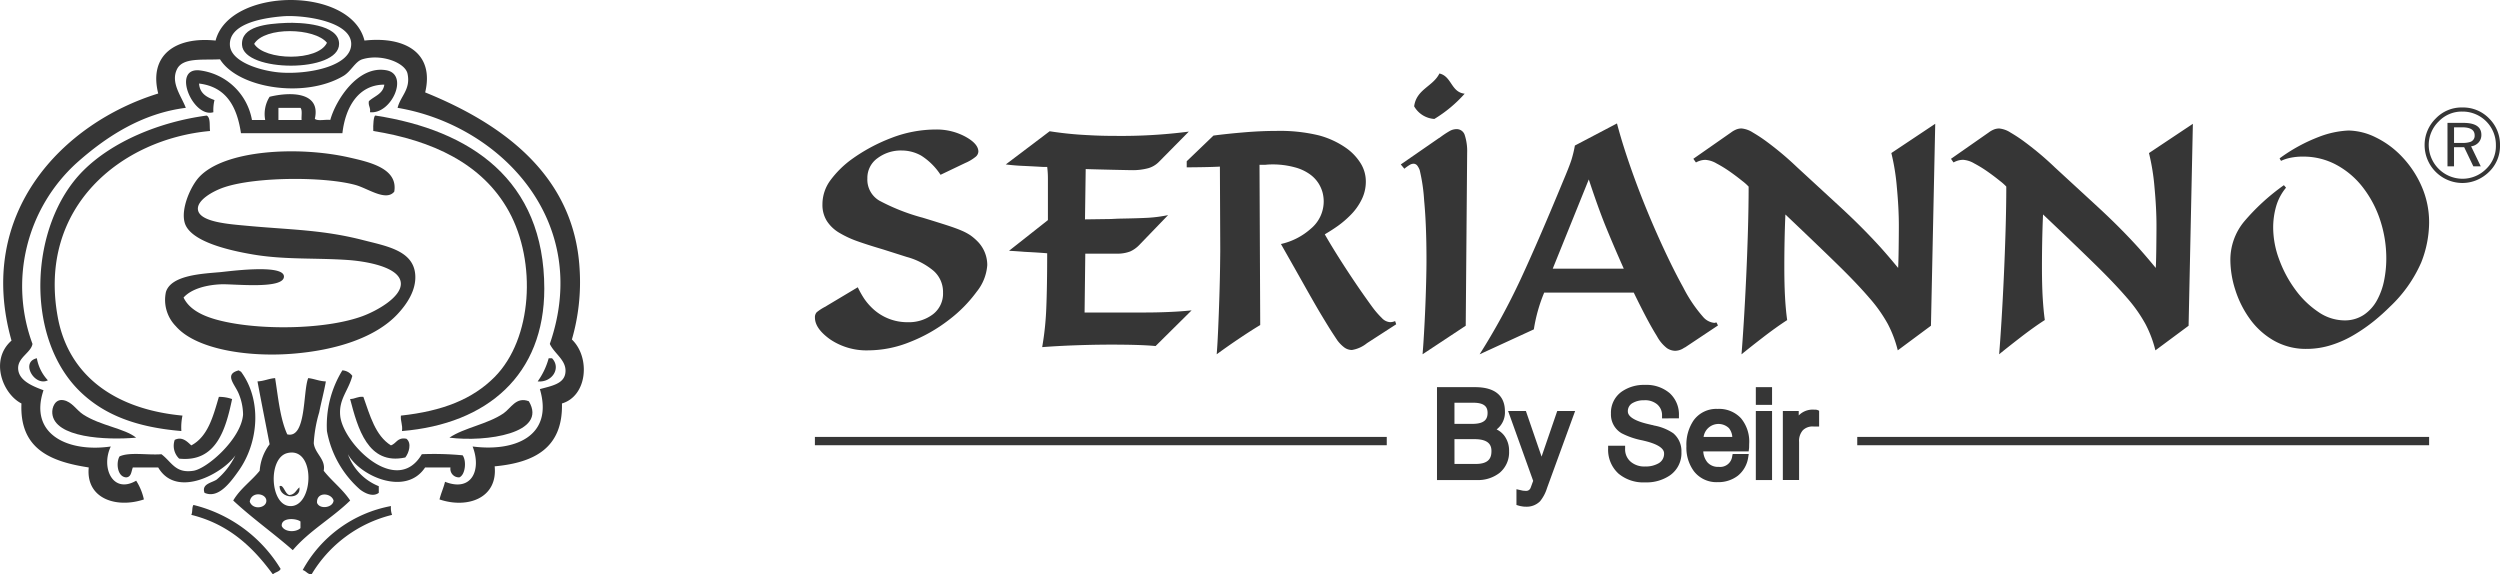 <svg xmlns="http://www.w3.org/2000/svg" width="300.649" height="69.083" viewBox="0 0 300.649 69.083">
  <g id="Logo" transform="translate(0)">
    <g id="Group_2" data-name="Group 2" transform="translate(-37.675 -241.489)">
      <path id="Path_1" data-name="Path 1" d="M210.17,255.794a15.809,15.809,0,0,0,3.646-3.037c-1.646-.178-1.551-2.094-3.038-2.43-.763,1.565-2.769,1.888-3.037,3.949A3.019,3.019,0,0,0,210.17,255.794Z" fill="#363636"/>
      <path id="Path_2" data-name="Path 2" d="M137.523,282.312a7.806,7.806,0,0,0,4.634,1.309,13.456,13.456,0,0,0,4.956-1.008,18.865,18.865,0,0,0,4.655-2.639,16.447,16.447,0,0,0,3.369-3.412,5.72,5.72,0,0,0,1.266-3.2,4.046,4.046,0,0,0-1.159-2.832,6.4,6.4,0,0,0-.879-.751,6.589,6.589,0,0,0-1.052-.558q-.644-.277-1.63-.6t-3.09-.966l-.171-.043a24.537,24.537,0,0,1-5-1.995,2.929,2.929,0,0,1-1.437-2.682,2.9,2.9,0,0,1,1.223-2.425,4.672,4.672,0,0,1,2.9-.922,4.787,4.787,0,0,1,2.36.622,7.742,7.742,0,0,1,2.317,2.3l2.96-1.416a5.263,5.263,0,0,0,1.288-.772.866.866,0,0,0,.3-.6q0-.943-1.566-1.8a7.25,7.25,0,0,0-3.54-.858,14.863,14.863,0,0,0-5.342,1.008,20.845,20.845,0,0,0-4.828,2.6,11.85,11.85,0,0,0-2.51,2.488,4.861,4.861,0,0,0-.965,2.919,3.614,3.614,0,0,0,.536,1.995,4.476,4.476,0,0,0,1.5,1.416,12.155,12.155,0,0,0,2.167,1.008q1.2.429,3.089.987l2.832.9a8.5,8.5,0,0,1,3.24,1.673,3.382,3.382,0,0,1,1.137,2.618,3.12,3.12,0,0,1-1.223,2.617,4.8,4.8,0,0,1-3.025.944,6.072,6.072,0,0,1-4.334-1.759,7.137,7.137,0,0,1-.9-1.072,11.107,11.107,0,0,1-.686-1.2c-.029-.057-.058-.114-.086-.171l-3.733,2.231-.13.085a5.864,5.864,0,0,0-1.072.687.875.875,0,0,0-.214.644Q135.678,281,137.523,282.312Z" fill="#363636"/>
      <path id="Path_3" data-name="Path 3" d="M163.139,261.566h.473a11.755,11.755,0,0,1,.085,1.5v4.892l-4.677,3.69q.814.042,1.888.128,1.716.087,2.7.172,0,4.077-.108,6.608a34.8,34.8,0,0,1-.493,4.678q1.158-.088,2.4-.151t2.831-.107q1.587-.042,3-.043,3.646,0,5.407.171l4.334-4.291q-1.2.129-2.725.194t-2.982.064h-7.166l.086-7.08h3.689a4.331,4.331,0,0,0,1.7-.258,3.481,3.481,0,0,0,1.051-.729l3.518-3.647a16.421,16.421,0,0,1-2.4.321q-1.158.064-3.605.107l-.9.043-3.089.043.085-6.05q1.331.043,3.283.086t2.167.043a7.207,7.207,0,0,0,2.081-.236,2.935,2.935,0,0,0,1.223-.708l3.647-3.69a63.244,63.244,0,0,1-8.839.515q-1.76,0-3.175-.086a42.5,42.5,0,0,1-4.72-.472l-5.278,3.99q1.029.13,1.995.172T163.139,261.566Z" fill="#363636"/>
      <path id="Path_4" data-name="Path 4" d="M204.847,280.231a1.474,1.474,0,0,1-.987-.493,10.408,10.408,0,0,1-1.072-1.223q-.259-.344-.988-1.373t-1.587-2.317q-.859-1.287-1.695-2.618t-1.524-2.531l.129-.086q.73-.429,1.459-.944a11.875,11.875,0,0,0,1.523-1.309,6.926,6.926,0,0,0,1.308-1.824,4.8,4.8,0,0,0,.516-2.188,4.136,4.136,0,0,0-.644-2.231,6.372,6.372,0,0,0-1.717-1.8,10.387,10.387,0,0,0-3.281-1.523,19.85,19.85,0,0,0-5.172-.537q-1.8,0-3.84.172t-3.668.386l-3.218,3.089v.73q.814,0,2.017-.022c.8-.013,1.459-.036,1.973-.064l.043,9.955q0,.385-.021,2.017t-.086,3.69q-.064,2.06-.15,3.99t-.172,2.918q1.287-.943,2.724-1.909t2.511-1.609l-.086-19.267h.687a5.968,5.968,0,0,1,.6-.043,10.08,10.08,0,0,1,2.959.344,5.512,5.512,0,0,1,1.781.815,3.94,3.94,0,0,1,1.073,1.115,4.064,4.064,0,0,1,.494,1.138,4.324,4.324,0,0,1,.128,1.009,4.266,4.266,0,0,1-1.544,3.3,8.034,8.034,0,0,1-3.6,1.846q1.632,2.874,2.9,5.126t1.888,3.284q.621,1.029.965,1.587t1.03,1.588a4.122,4.122,0,0,0,.816.837,1.538,1.538,0,0,0,.943.321,3.826,3.826,0,0,0,1.8-.815l3.518-2.274-.128-.386A1.533,1.533,0,0,1,204.847,280.231Z" fill="#363636"/>
      <path id="Path_5" data-name="Path 5" d="M209.073,278.644q-.064,1.5-.15,2.982t-.172,2.467l5.192-3.433.171-20.811a6.177,6.177,0,0,0-.279-2.08,1.014,1.014,0,0,0-1.007-.751,1.7,1.7,0,0,0-.794.214,11.075,11.075,0,0,0-1.224.815l-.085.043-4.591,3.175.428.516a5.089,5.089,0,0,1,.666-.473.891.891,0,0,1,.408-.128.571.571,0,0,1,.472.215,2.083,2.083,0,0,1,.3.557,21.165,21.165,0,0,1,.536,3.669q.279,2.94.279,7.1,0,1.16-.043,2.789T209.073,278.644Z" fill="#363636"/>
      <path id="Path_6" data-name="Path 6" d="M244.108,280.274h-.086a.7.7,0,0,1-.172.044,2.035,2.035,0,0,1-1.372-.731,17.058,17.058,0,0,1-2.382-3.539q-1.438-2.6-3.046-6.2t-2.9-7.166q-1.287-3.559-2.017-6.35l-5.063,2.66a14.068,14.068,0,0,1-.408,1.7q-.234.75-1.051,2.681-2.961,7.167-5.084,11.736a79.938,79.938,0,0,1-4.914,8.989l6.522-3a19.131,19.131,0,0,1,1.244-4.42h10.771q.814,1.672,1.481,2.94t1.308,2.3a4.512,4.512,0,0,0,1.2,1.437,1.861,1.861,0,0,0,.986.322,1.948,1.948,0,0,0,1.116-.387h.042l3.991-2.659Zm-19.7-6.479,4.334-10.727q1.159,3.519,2.082,5.771t1.952,4.57l.172.386Z" fill="#363636"/>
      <path id="Path_7" data-name="Path 7" d="M264.7,280.446a14.081,14.081,0,0,1,1.2,3.175l3.99-2.961.515-24.286-5.278,3.519a26.379,26.379,0,0,1,.665,4.14q.237,2.51.237,4.57,0,1.029-.022,2.725t-.064,2.381q-1.416-1.716-2.425-2.81t-2.124-2.21q-1.116-1.116-2.51-2.4t-5.127-4.72l-.044-.043q-.858-.814-1.673-1.5t-1.759-1.395a17.889,17.889,0,0,0-1.8-1.2,3.034,3.034,0,0,0-1.373-.494,1.839,1.839,0,0,0-.537.087,2.747,2.747,0,0,0-.708.386l-4.548,3.175.3.429h.043a2.342,2.342,0,0,1,1.116-.3,3.065,3.065,0,0,1,1.33.429,15,15,0,0,1,1.609.987q.794.558,1.48,1.115a5.888,5.888,0,0,1,.772.687q0,2.4-.084,5.3t-.215,5.686q-.129,2.79-.28,5.213t-.278,3.969q.942-.772,2.554-2.017t2.938-2.1q-.173-1.244-.257-2.768t-.086-3.583q0-3.346.129-6.35,4.159,3.948,6.393,6.136t3.69,3.883A17.6,17.6,0,0,1,264.7,280.446Z" fill="#363636"/>
      <path id="Path_8" data-name="Path 8" d="M272.641,261.008a2.342,2.342,0,0,1,1.116-.3,3.057,3.057,0,0,1,1.33.429,14.913,14.913,0,0,1,1.61.987q.794.558,1.48,1.115a6.093,6.093,0,0,1,.773.687q0,2.4-.086,5.3t-.215,5.686q-.129,2.79-.279,5.213t-.279,3.969q.943-.772,2.553-2.017t2.939-2.1q-.171-1.244-.257-2.768t-.086-3.583q0-3.346.129-6.35,4.163,3.948,6.393,6.136t3.69,3.883a17.5,17.5,0,0,1,2.231,3.154,13.985,13.985,0,0,1,1.2,3.175l3.991-2.961.515-24.286-5.279,3.519a26.251,26.251,0,0,1,.666,4.14q.235,2.51.236,4.57,0,1.029-.021,2.725t-.064,2.381q-1.417-1.716-2.425-2.81t-2.125-2.21q-1.115-1.116-2.509-2.4t-5.128-4.72l-.042-.043q-.859-.814-1.674-1.5t-1.76-1.395a17.887,17.887,0,0,0-1.8-1.2,3.03,3.03,0,0,0-1.373-.494,1.828,1.828,0,0,0-.536.087,2.731,2.731,0,0,0-.708.386l-4.548,3.175.3.429Z" fill="#363636"/>
      <path id="Path_9" data-name="Path 9" d="M308.212,279.8a9.137,9.137,0,0,0,2.9,2.639,7.764,7.764,0,0,0,3.969,1.008,9.785,9.785,0,0,0,2.982-.471,12.875,12.875,0,0,0,2.789-1.267,20.592,20.592,0,0,0,2.339-1.63,25.332,25.332,0,0,0,1.931-1.738,16.155,16.155,0,0,0,3.732-5.3,13.243,13.243,0,0,0,.945-4.743,10.749,10.749,0,0,0-.9-4.4,12.276,12.276,0,0,0-2.361-3.562A10.873,10.873,0,0,0,323.359,258a7.635,7.635,0,0,0-3.26-.815,11.2,11.2,0,0,0-3.52.751,19.981,19.981,0,0,0-4.762,2.6l.172.3a4.847,4.847,0,0,1,1.094-.364,7.2,7.2,0,0,1,1.566-.15,8.342,8.342,0,0,1,3.99.986,10.015,10.015,0,0,1,3.2,2.725,13.044,13.044,0,0,1,2.081,3.948,14.633,14.633,0,0,1,.73,4.613,13.384,13.384,0,0,1-.258,2.6,8.272,8.272,0,0,1-.858,2.4,4.966,4.966,0,0,1-1.588,1.759,4.119,4.119,0,0,1-2.36.665,5.591,5.591,0,0,1-3.132-1.03,10.99,10.99,0,0,1-2.768-2.7,14.438,14.438,0,0,1-1.93-3.626,11,11,0,0,1-.709-3.755,9.208,9.208,0,0,1,.365-2.639,6.215,6.215,0,0,1,1.18-2.209l-.257-.3a25.807,25.807,0,0,0-4.784,4.377,7.213,7.213,0,0,0-1.653,4.634,11.956,11.956,0,0,0,.58,3.54A12.281,12.281,0,0,0,308.212,279.8Z" fill="#363636"/>
      <rect id="Rectangle_1" data-name="Rectangle 1" width="68.771" height="1" transform="translate(135.675 294.032)" fill="#363636" style="mix-blend-mode: exclusion;isolation: isolate"/>
      <rect id="Rectangle_2" data-name="Rectangle 2" width="68.772" height="1" transform="translate(261.027 294.032)" fill="#363636" style="mix-blend-mode: exclusion;isolation: isolate"/>
      <path id="Path_10" data-name="Path 10" d="M217.656,293.133a2.577,2.577,0,0,0,1-2.191c0-1.321-.624-2.894-3.6-2.894h-4.569v11.171h4.783a4.209,4.209,0,0,0,2.728-.851,3.206,3.206,0,0,0,1.158-2.619,3,3,0,0,0-.575-1.865A2.514,2.514,0,0,0,217.656,293.133Zm-2.9-.671h-2.169v-2.54h2.283c1.5,0,1.7.658,1.7,1.23C216.563,291.762,216.357,292.462,214.752,292.462Zm-2.169,1.838h2.4c1.835,0,2.048.819,2.048,1.434,0,.721-.215,1.548-1.885,1.548h-2.56Z" fill="#363636" style="mix-blend-mode: exclusion;isolation: isolate"/>
      <path id="Path_11" data-name="Path 11" d="M223.064,296.4l-1.886-5.484H219.04l3.013,8.4-.29.793a.627.627,0,0,1-.229.318.6.6,0,0,1-.381.094l-.324-.022-.786-.176v1.893l.239.072a2.094,2.094,0,0,0,.4.089,2.009,2.009,0,0,0,.462.045,2.272,2.272,0,0,0,1.74-.653,4.714,4.714,0,0,0,.835-1.584l3.38-9.269h-2.151Z" fill="#363636" style="mix-blend-mode: exclusion;isolation: isolate"/>
      <path id="Path_12" data-name="Path 12" d="M236.567,292.658a.76.76,0,0,0-.225-.059l-.562-.135c-1.067-.258-2.34-.726-2.34-1.493a1.1,1.1,0,0,1,.591-1.024,2.692,2.692,0,0,1,1.378-.324,2.252,2.252,0,0,1,1.543.482,1.7,1.7,0,0,1,.6,1.365v.335l2.031-.009v-.333a3.462,3.462,0,0,0-1.121-2.7,4.308,4.308,0,0,0-2.965-.986,4.657,4.657,0,0,0-2.8.813,3.094,3.094,0,0,0-1.29,2.629,2.616,2.616,0,0,0,1.27,2.367,9.208,9.208,0,0,0,2.5.859l.245.059c1.083.256,2.374.725,2.374,1.507a1.3,1.3,0,0,1-.691,1.211,3.117,3.117,0,0,1-1.6.366,2.511,2.511,0,0,1-1.72-.568,1.969,1.969,0,0,1-.674-1.592v-.335h-2.043v.335a3.869,3.869,0,0,0,1.252,3.022,4.654,4.654,0,0,0,3.2,1.049,4.994,4.994,0,0,0,2.99-.848,3.253,3.253,0,0,0,1.373-2.8,2.8,2.8,0,0,0-.982-2.26A6,6,0,0,0,236.567,292.658Zm-.229.284h0v0Z" fill="#363636" style="mix-blend-mode: exclusion;isolation: isolate"/>
      <path id="Path_13" data-name="Path 13" d="M244.244,290.665a3.366,3.366,0,0,0-2.9,1.385,5.179,5.179,0,0,0-.862,3.1,4.768,4.768,0,0,0,.9,3.006,3.414,3.414,0,0,0,2.86,1.315,3.828,3.828,0,0,0,2.426-.772,3.472,3.472,0,0,0,1.248-2.224l.064-.389h-1.936l-.055.267a1.454,1.454,0,0,1-1.626,1.28,1.68,1.68,0,0,1-1.353-.543,2.24,2.24,0,0,1-.5-1.313h5.456l.039-.288a1.635,1.635,0,0,0,.017-.183l.007-.427a4.374,4.374,0,0,0-.983-3.089A3.582,3.582,0,0,0,244.244,290.665ZM246,294.038h-3.453a1.812,1.812,0,0,1,3.045-1.065A1.867,1.867,0,0,1,246,294.038Z" fill="#363636" style="mix-blend-mode: exclusion;isolation: isolate"/>
      <rect id="Rectangle_3" data-name="Rectangle 3" width="1.952" height="2.13" transform="translate(248.83 288.048)" fill="#363636" style="mix-blend-mode: exclusion;isolation: isolate"/>
      <rect id="Rectangle_4" data-name="Rectangle 4" width="1.952" height="8.305" transform="translate(248.83 290.915)" fill="#363636" style="mix-blend-mode: exclusion;isolation: isolate"/>
      <path id="Path_14" data-name="Path 14" d="M255.984,290.758l-.2-.007a2.363,2.363,0,0,0-1.5.442,2.448,2.448,0,0,0-.295.257v-.535h-1.91v8.3h1.953v-4.578a1.951,1.951,0,0,1,.448-1.4,1.653,1.653,0,0,1,1.321-.453h.641v-1.9l-.2-.087A.706.706,0,0,0,255.984,290.758Z" fill="#363636" style="mix-blend-mode: exclusion;isolation: isolate"/>
      <path id="Path_15" data-name="Path 15" d="M337.021,255.74a4.352,4.352,0,0,0-3.235-1.326,4.281,4.281,0,0,0-3.172,1.307,4.455,4.455,0,0,0-1.356,3.234,4.558,4.558,0,0,0,4.528,4.54,4.44,4.44,0,0,0,1.74-.35,4.767,4.767,0,0,0,1.493-1,4.3,4.3,0,0,0,1.306-3.189A4.412,4.412,0,0,0,337.021,255.74Zm-.343,6.045a4,4,0,0,1-2.892,1.2,4.07,4.07,0,0,1-4.032-4.032,3.95,3.95,0,0,1,1.213-2.874,3.815,3.815,0,0,1,2.819-1.172,4,4,0,0,1,4.044,4.058A3.78,3.78,0,0,1,336.678,261.785Z" fill="#363636"/>
      <path id="Path_16" data-name="Path 16" d="M336.083,257.71q0-1.444-2.161-1.443h-1.914v5.227h.786v-2.3h1.223l1.1,2.3h.894l-1.164-2.409a1.455,1.455,0,0,0,.892-.453A1.312,1.312,0,0,0,336.083,257.71Zm-1.307.836a2.845,2.845,0,0,1-1,.13h-.979V256.8h.979q1.5,0,1.5.966A.77.77,0,0,1,334.776,258.546Z" fill="#363636"/>
    </g>
    <g id="Group_7" data-name="Group 7" transform="translate(142.978 -191.684)">
      <path id="Path_17" data-name="Path 17" d="M-99.147,196.561c4.955-.541,8.423,1.547,7.3,6.235,8.915,3.615,17.917,9.721,18.572,21.225a24.752,24.752,0,0,1-.928,8.49c2.234,2.137,1.88,6.778-1.194,7.694.128,5.347-3.318,7.117-8.092,7.561.381,3.843-3.285,5.114-6.633,3.98.178-.75.485-1.372.663-2.122,3.265,1.282,4.4-1.5,3.316-4.245,5.084.661,9.759-1.24,8.092-6.9,1.378-.377,2.83-.62,3.051-1.857.279-1.558-1.3-2.36-1.857-3.582,5.134-14.839-6.039-26.322-18.307-28.388.357-1.438,1.6-2.209,1.194-4.112-.284-1.326-3.157-2.427-5.439-1.725-.843.259-1.37,1.462-2.255,1.99-4.634,2.764-12.66,1.517-14.857-1.99-2.159.112-4.476-.236-5.173,1.194-.793,1.625.537,3.249,1.061,4.643-5.267.656-9.592,3.472-13.133,6.633a20.028,20.028,0,0,0-5.306,21.756c-.167,1.035-1.738,1.613-1.725,2.919.016,1.443,1.626,2.13,3.051,2.653-1.793,5.328,2.981,7.507,8.092,6.766-1.211,2.509.214,5.764,3.051,4.112a6.908,6.908,0,0,1,.929,2.255c-3.269,1.094-7-.061-6.633-3.847-4.563-.7-8.329-2.2-8.092-7.694-2.261-1.148-3.838-5.232-1.194-7.561-4.341-15.351,6.179-26.17,17.643-29.715-1.162-4.623,2.079-6.869,6.9-6.367C-115.383,190.13-100.78,189.988-99.147,196.561Zm-16.184.531c.09,2.094,3.882,3.157,6.1,3.316,3.384.242,8.514-.761,8.49-3.449-.025-2.761-5.886-3.507-8.225-3.316C-111.972,193.888-115.433,194.712-115.331,197.092Z" fill="#363636" fill-rule="evenodd"/>
      <path id="Path_18" data-name="Path 18" d="M-57.671,199.235c1.689-.072,6.367.119,6.367,2.521,0,3.512-11.477,3.433-11.674.133C-63.112,199.624-60,199.334-57.671,199.235Zm-3.847,2.521c1.262,2.026,7.674,2.128,8.755-.132C-54.229,199.812-60.251,199.655-61.518,201.755Z" transform="translate(-50.895 -4.796)" fill="#363636" fill-rule="evenodd"/>
      <path id="Path_19" data-name="Path 19" d="M-73.556,220.789h1.592A3.9,3.9,0,0,1-71.433,218c2.31-.572,6.2-.7,5.439,2.653.358.306,1.279.047,1.857.132.652-2.365,3.326-6.615,6.765-5.97,2.735.514.606,5.313-1.99,5.041.093-.579-.226-.747-.133-1.326.661-.622,1.706-.859,1.857-1.99-3.091,0-4.674,2.666-5.04,5.837h-12.2c-.478-3.192-1.766-5.575-5.041-5.969.087,1.2.924,1.64,1.857,1.99a5.028,5.028,0,0,0-.132,1.459c-2.452.746-5.019-5.3-1.725-5.041A7.3,7.3,0,0,1-73.556,220.789Zm3.184,0h2.786c-.043-.487.113-1.174-.133-1.459h-2.653Z" transform="translate(-39.122 -14.677)" fill="#363636" fill-rule="evenodd"/>
      <path id="Path_20" data-name="Path 20" d="M-19.327,229.884c11.38,1.754,20.3,7.691,20.3,20.827,0,10.332-6.825,16.265-17.113,17.113.1-.767-.192-1.134-.133-1.857C-11.266,265.425-7.656,264-5,261.324c4.563-4.6,5.048-13.841,1.724-19.9-3.182-5.8-9.282-8.554-16.317-9.684C-19.629,231.081-19.557,229.836-19.327,229.884Z" transform="translate(-78.494 -24.302)" fill="#363636" fill-rule="evenodd"/>
      <path id="Path_21" data-name="Path 21" d="M-109.634,229.886c.479.273.312,1.191.4,1.857-10.655.961-20.771,9.129-18.307,22.419,1.309,7.059,6.947,11.059,14.991,11.806a6.748,6.748,0,0,0-.133,1.857c-5.372-.451-9.193-1.91-12.072-4.643-6.875-6.526-6.231-20.168.266-26.664C-121.008,233.036-115.369,230.651-109.634,229.886Z" transform="translate(-8.483 -24.305)" fill="#363636" fill-rule="evenodd"/>
      <path id="Path_22" data-name="Path 22" d="M-60.911,246.576c-.988,1.2-3.162-.385-4.643-.8-3.706-1.029-11.966-1.008-15.786.265-1.4.466-3.277,1.55-3.184,2.653.132,1.547,3.73,1.782,5.97,1.99,5.21.483,9,.458,13.929,1.725,2.786.716,5.991,1.246,6.235,4.112.161,1.891-1.022,3.6-2.123,4.776-2.64,2.827-7.419,4.37-12.735,4.775-5.43.414-11.553-.578-13.929-3.316a4.516,4.516,0,0,1-1.194-4.112c.613-2.026,4.332-2.2,6.5-2.388.869-.073,7.712-1.032,7.694.531s-6.044.867-7.562.928c-1.719.069-3.557.528-4.51,1.592.892,1.872,3.351,2.616,5.7,3.051,4.685.866,11.656.7,15.786-.8,1.7-.619,4.737-2.289,4.643-3.98-.113-2.052-4.582-2.664-6.367-2.786-3.99-.272-7.571-.014-11.408-.663-3.127-.529-7.623-1.621-8.225-3.847-.469-1.734.769-4.4,1.725-5.439,3.015-3.289,11.855-3.781,18.041-2.388C-63.886,243.019-60.436,243.768-60.911,246.576Z" transform="translate(-34.654 -31.841)" fill="#363636" fill-rule="evenodd"/>
      <path id="Path_23" data-name="Path 23" d="M-132.39,310.111a5.162,5.162,0,0,0,1.326,2.653C-132.649,313.564-134.42,310.571-132.39,310.111Z" transform="translate(-6.156 -75.345)" fill="#363636" fill-rule="evenodd"/>
      <path id="Path_24" data-name="Path 24" d="M36.084,310.111h.4c1.125,1.163.032,2.95-1.724,2.786A8.656,8.656,0,0,0,36.084,310.111Z" transform="translate(-113.078 -75.345)" fill="#363636" fill-rule="evenodd"/>
      <path id="Path_25" data-name="Path 25" d="M-93.633,328.847c-.392-1.084.888-1.2,1.46-1.592a8.829,8.829,0,0,0,2.255-2.919c-1.438,2.115-7.056,5.283-9.286,1.46h-3.051c-.19.474-.171,1.155-.8,1.194-1.065-.059-1.243-1.743-.8-2.52,1.21-.558,3.405-.132,5.04-.265,1.25.944,1.668,2.331,3.847,1.99,1.672-.261,5.765-3.869,5.97-6.765a6.681,6.681,0,0,0-.53-2.52c-.446-1.1-1.8-2.322,0-2.786.107.025.132.133.265.133,2.54,3.406,2.163,8.516-.265,11.939C-90.55,327.644-91.989,329.587-93.633,328.847Z" transform="translate(-24.749 -77.897)" fill="#363636" fill-rule="evenodd"/>
      <path id="Path_26" data-name="Path 26" d="M-31.935,314.785c-.47,1.783-1.642,2.795-1.459,4.776.311,3.361,6.8,9.8,9.817,4.643a36.41,36.41,0,0,1,4.908.132c.495.691.319,2.363-.4,2.653a1.025,1.025,0,0,1-1.062-1.194h-3.051c-2.3,3.5-7.825,1.068-9.286-1.592a6.5,6.5,0,0,0,3.714,3.847v.8c-.736.557-1.737,0-2.255-.4a12.266,12.266,0,0,1-3.98-7.031,12.642,12.642,0,0,1,1.857-7.3A1.6,1.6,0,0,1-31.935,314.785Z" transform="translate(-68.672 -77.897)" fill="#363636" fill-rule="evenodd"/>
      <path id="Path_27" data-name="Path 27" d="M-60.847,316.675c.374,2.367.6,4.883,1.459,6.765,2.323.557,1.867-5.142,2.521-6.765.755.085,1.309.371,2.122.4-.212,1.211-.547,2.436-.8,3.715A16.023,16.023,0,0,0-56.2,324.5c.136,1.273,1.469,1.923,1.194,3.316.991,1.264,2.287,2.224,3.184,3.582-2.17,2.119-4.933,3.647-6.9,5.97-2.329-2.049-4.9-3.854-7.164-5.97.831-1.424,2.176-2.334,3.184-3.582a5.938,5.938,0,0,1,1.194-3.184c-.483-2.524-.99-5.024-1.46-7.561C-62.167,317.035-61.626,316.736-60.847,316.675Zm1.725,15.388c2.962.246,3.213-7.236-.266-6.367C-61.705,326.275-61.491,331.866-59.122,332.063Zm-2.786-.53c.139-.994-1.791-1.34-1.99,0C-63.541,332.55-62.019,332.325-61.908,331.532Zm6.1.133c.3.836,1.923.609,1.99-.266C-54.075,330.474-55.885,330.3-55.806,331.665Zm-4.245,2.786c.308.751,1.682.813,2.255.265v-.8C-58.36,333.5-60.13,333.432-60.051,334.451Z" transform="translate(-49.045 -79.521)" fill="#363636" fill-rule="evenodd"/>
      <path id="Path_28" data-name="Path 28" d="M-78.553,323.117c-.767,3.66-1.909,7.637-6.367,7.164a2.143,2.143,0,0,1-.531-2.255c.913-.45,1.532.248,1.99.664,2-1.056,2.626-3.477,3.317-5.837A4.708,4.708,0,0,1-78.553,323.117Z" transform="translate(-36.513 -83.443)" fill="#363636" fill-rule="evenodd"/>
      <path id="Path_29" data-name="Path 29" d="M-25.641,322.856c.8,2.247,1.438,4.664,3.316,5.837.663-.221.763-1.006,1.857-.8.679.53.294,1.723-.133,2.255-4.5.975-5.72-3.543-6.633-7.031C-26.625,323.111-26.332,322.784-25.641,322.856Z" transform="translate(-73.638 -83.447)" fill="#363636" fill-rule="evenodd"/>
      <path id="Path_30" data-name="Path 30" d="M-115.62,328.448c-3.636.317-9.832.013-10.082-2.919-.062-.728.338-1.756,1.327-1.592,1.032.172,1.578,1.2,2.388,1.724C-119.911,327.014-117,327.329-115.62,328.448Z" transform="translate(-10.987 -84.13)" fill="#363636" fill-rule="evenodd"/>
      <path id="Path_31" data-name="Path 31" d="M5.586,328.464c1.752-1.19,4.588-1.615,6.5-2.919.889-.606,1.528-2.054,3.051-1.459C17.442,327.94,9.993,329.027,5.586,328.464Z" transform="translate(-94.518 -84.147)" fill="#363636" fill-rule="evenodd"/>
      <path id="Path_32" data-name="Path 32" d="M-50.572,352.342c.5-.274.627.961,1.194,1.062.656-.052.81-.606,1.194-.929C-47.922,353.981-50.517,353.918-50.572,352.342Z" transform="translate(-58.79 -102.187)" fill="#363636" fill-rule="evenodd"/>
      <path id="Path_33" data-name="Path 33" d="M-79.48,358.61A16.992,16.992,0,0,1-69,366.3c-.165.365-.677.384-.928.664-2.389-3.272-5.283-6.037-9.817-7.164C-79.571,359.491-79.689,358.887-79.48,358.61Z" transform="translate(-40.229 -106.2)" fill="#363636" fill-rule="evenodd"/>
      <path id="Path_34" data-name="Path 34" d="M-32.169,360.036a15.6,15.6,0,0,0-9.684,7.164c-.5-.029-.644-.418-1.062-.531A15.293,15.293,0,0,1-32.3,358.974,2.489,2.489,0,0,0-32.169,360.036Z" transform="translate(-63.661 -106.432)" fill="#363636" fill-rule="evenodd"/>
    </g>
  </g>
</svg>
